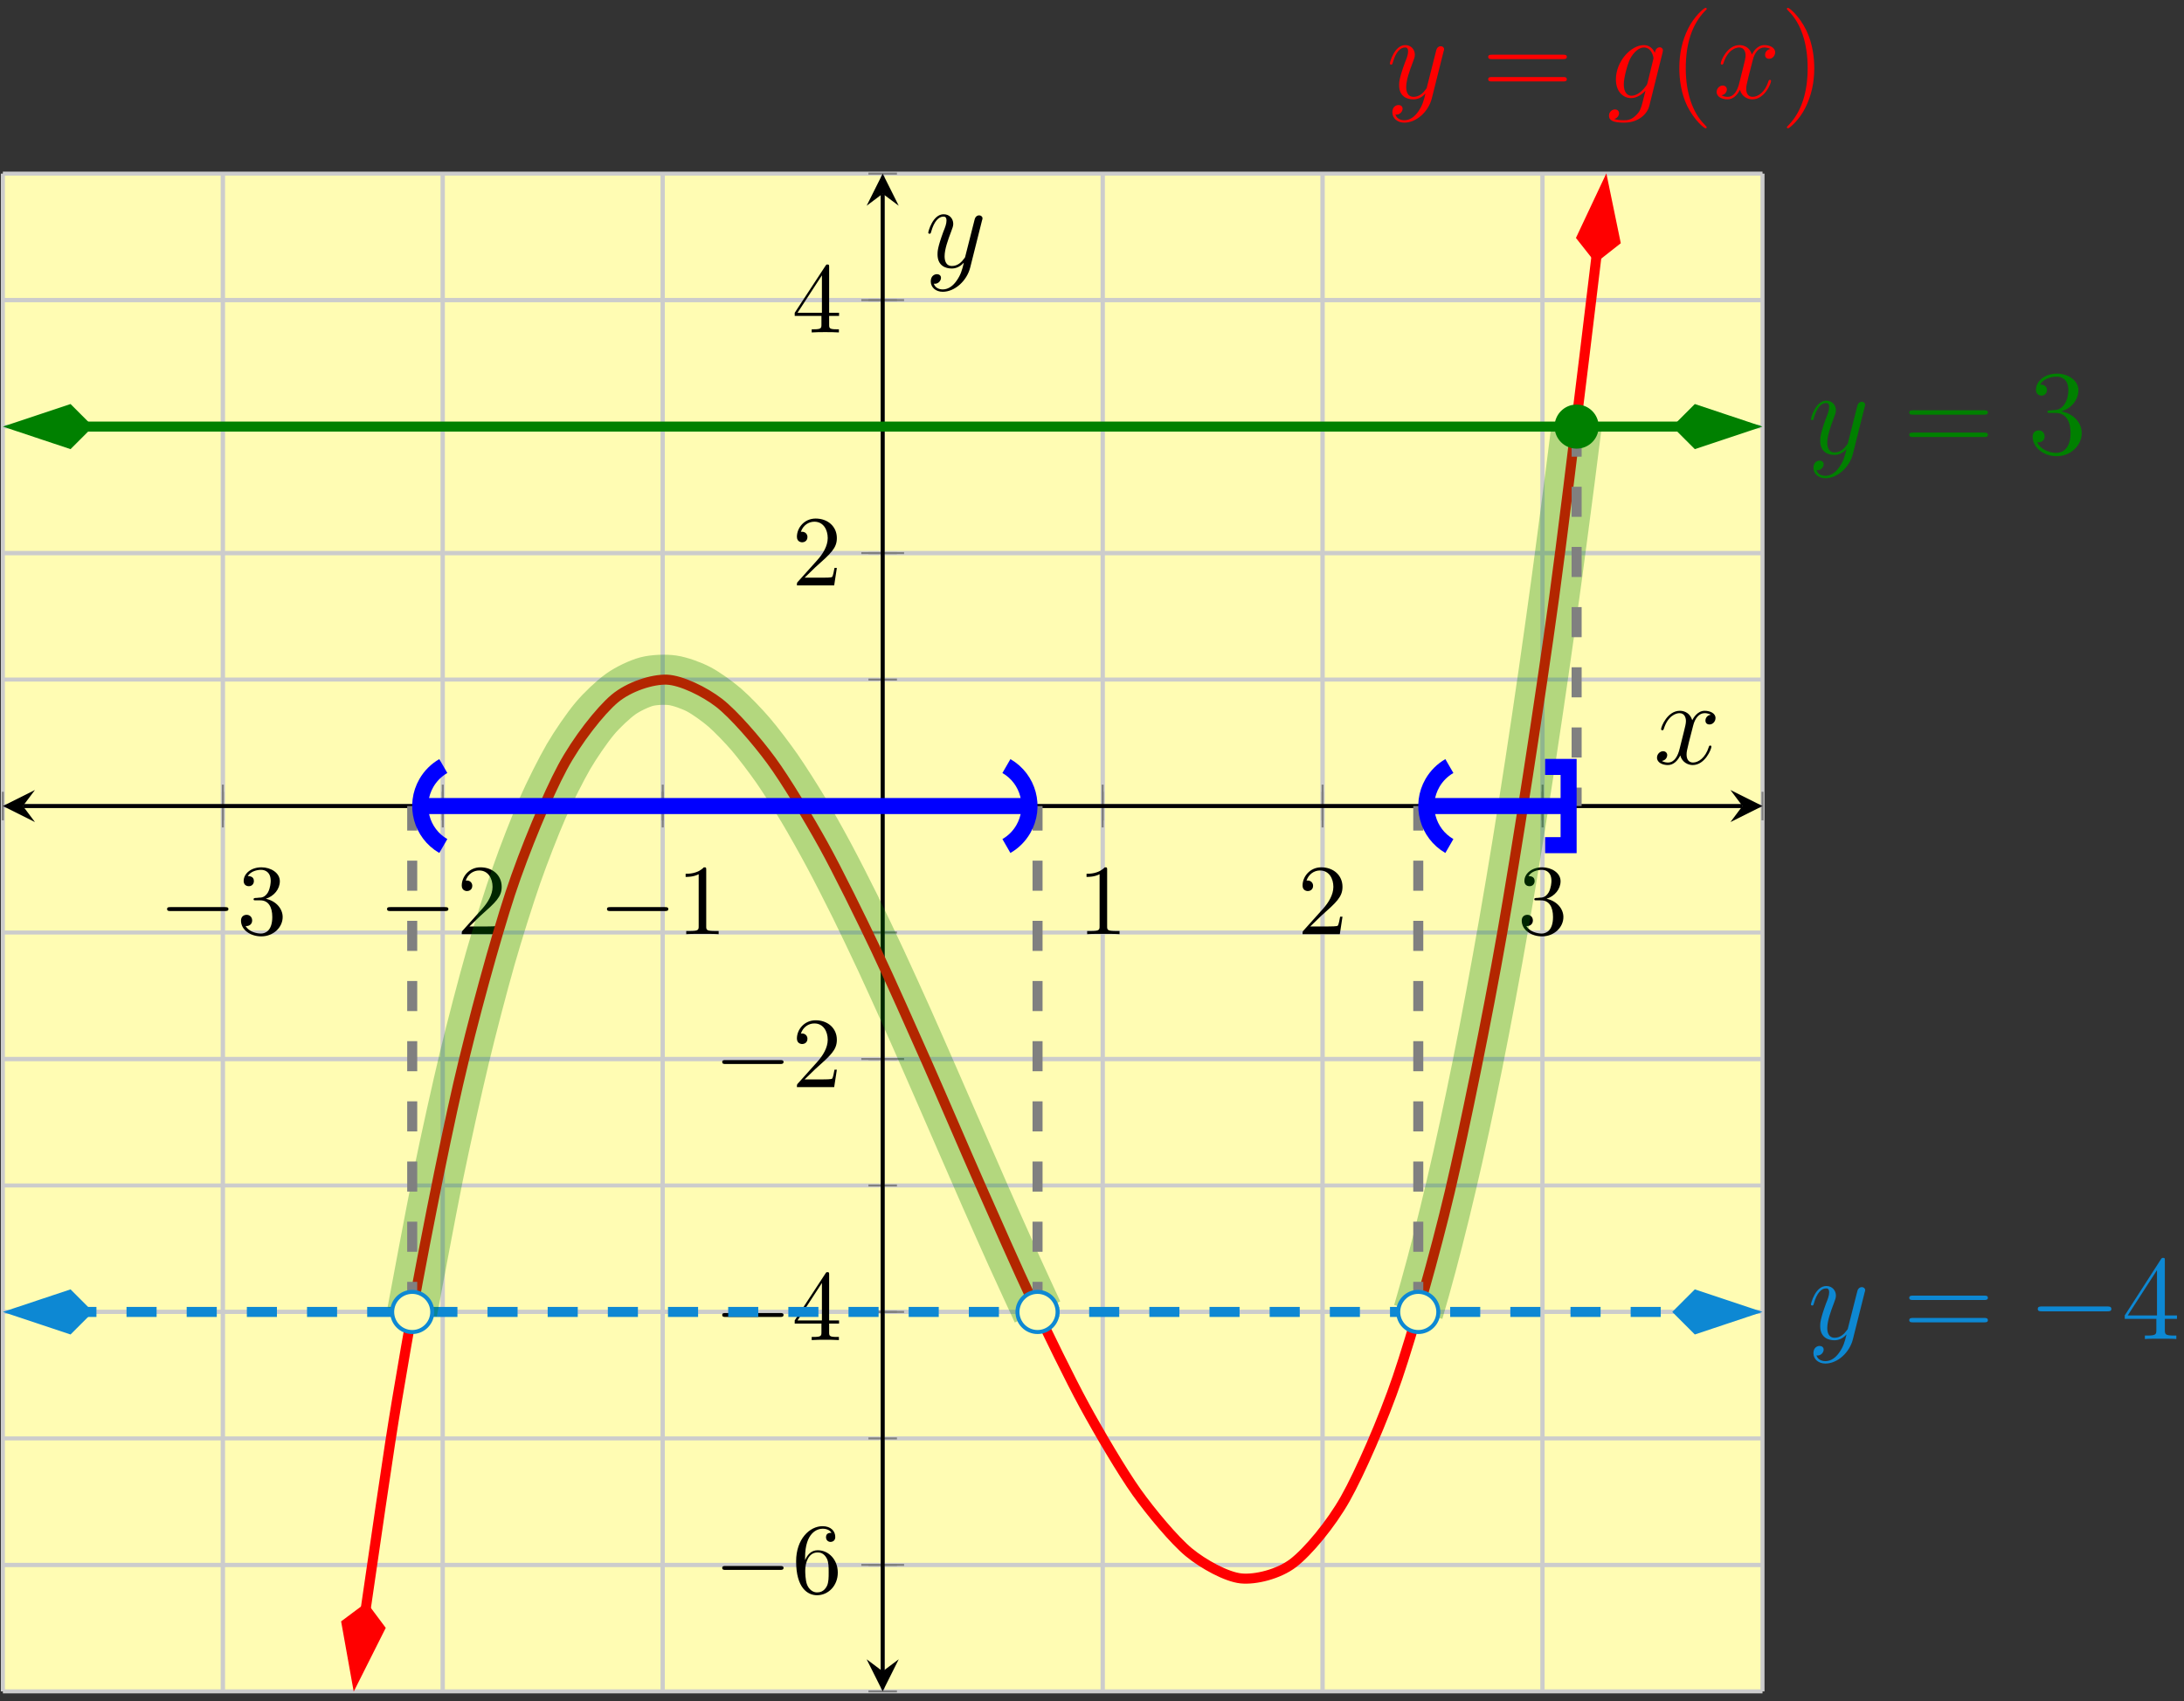 <?xml version="1.0" encoding="UTF-8"?>
<svg xmlns="http://www.w3.org/2000/svg" xmlns:xlink="http://www.w3.org/1999/xlink" width="217pt" height="169pt" viewBox="0 0 217 169" version="1.1">
<rect x="0" y="0" width="217" height="169" fill="#333333" stroke="none"/>
<defs>
<g>
<symbol overflow="visible" id="glyph0-0">
<path style="stroke:none;" d=""/>
</symbol>
<symbol overflow="visible" id="glyph0-1">
<path style="stroke:none;" d="M 6.562 -2.297 C 6.734 -2.297 6.922 -2.297 6.922 -2.5 C 6.922 -2.688 6.734 -2.688 6.562 -2.688 L 1.172 -2.688 C 1 -2.688 0.828 -2.688 0.828 -2.5 C 0.828 -2.297 1 -2.297 1.172 -2.297 Z M 6.562 -2.297 "/>
</symbol>
<symbol overflow="visible" id="glyph1-0">
<path style="stroke:none;" d=""/>
</symbol>
<symbol overflow="visible" id="glyph1-1">
<path style="stroke:none;" d="M 2.891 -3.516 C 3.703 -3.781 4.281 -4.469 4.281 -5.266 C 4.281 -6.078 3.406 -6.641 2.453 -6.641 C 1.453 -6.641 0.688 -6.047 0.688 -5.281 C 0.688 -4.953 0.906 -4.766 1.203 -4.766 C 1.5 -4.766 1.703 -4.984 1.703 -5.281 C 1.703 -5.766 1.234 -5.766 1.094 -5.766 C 1.391 -6.266 2.047 -6.391 2.406 -6.391 C 2.828 -6.391 3.375 -6.172 3.375 -5.281 C 3.375 -5.156 3.344 -4.578 3.094 -4.141 C 2.797 -3.656 2.453 -3.625 2.203 -3.625 C 2.125 -3.609 1.891 -3.594 1.812 -3.594 C 1.734 -3.578 1.672 -3.562 1.672 -3.469 C 1.672 -3.359 1.734 -3.359 1.906 -3.359 L 2.344 -3.359 C 3.156 -3.359 3.531 -2.688 3.531 -1.703 C 3.531 -0.344 2.844 -0.062 2.406 -0.062 C 1.969 -0.062 1.219 -0.234 0.875 -0.812 C 1.219 -0.766 1.531 -0.984 1.531 -1.359 C 1.531 -1.719 1.266 -1.922 0.984 -1.922 C 0.734 -1.922 0.422 -1.781 0.422 -1.344 C 0.422 -0.438 1.344 0.219 2.438 0.219 C 3.656 0.219 4.562 -0.688 4.562 -1.703 C 4.562 -2.516 3.922 -3.297 2.891 -3.516 Z M 2.891 -3.516 "/>
</symbol>
<symbol overflow="visible" id="glyph1-2">
<path style="stroke:none;" d="M 1.266 -0.766 L 2.328 -1.797 C 3.875 -3.172 4.469 -3.703 4.469 -4.703 C 4.469 -5.844 3.578 -6.641 2.359 -6.641 C 1.234 -6.641 0.5 -5.719 0.5 -4.828 C 0.5 -4.281 1 -4.281 1.031 -4.281 C 1.203 -4.281 1.547 -4.391 1.547 -4.812 C 1.547 -5.062 1.359 -5.328 1.016 -5.328 C 0.938 -5.328 0.922 -5.328 0.891 -5.312 C 1.109 -5.969 1.656 -6.328 2.234 -6.328 C 3.141 -6.328 3.562 -5.516 3.562 -4.703 C 3.562 -3.906 3.078 -3.125 2.516 -2.5 L 0.609 -0.375 C 0.5 -0.266 0.5 -0.234 0.5 0 L 4.203 0 L 4.469 -1.734 L 4.234 -1.734 C 4.172 -1.438 4.109 -1 4 -0.844 C 3.938 -0.766 3.281 -0.766 3.062 -0.766 Z M 1.266 -0.766 "/>
</symbol>
<symbol overflow="visible" id="glyph1-3">
<path style="stroke:none;" d="M 2.938 -6.375 C 2.938 -6.625 2.938 -6.641 2.703 -6.641 C 2.078 -6 1.203 -6 0.891 -6 L 0.891 -5.688 C 1.094 -5.688 1.672 -5.688 2.188 -5.953 L 2.188 -0.781 C 2.188 -0.422 2.156 -0.312 1.266 -0.312 L 0.953 -0.312 L 0.953 0 C 1.297 -0.031 2.156 -0.031 2.562 -0.031 C 2.953 -0.031 3.828 -0.031 4.172 0 L 4.172 -0.312 L 3.859 -0.312 C 2.953 -0.312 2.938 -0.422 2.938 -0.781 Z M 2.938 -6.375 "/>
</symbol>
<symbol overflow="visible" id="glyph1-4">
<path style="stroke:none;" d="M 1.312 -3.266 L 1.312 -3.516 C 1.312 -6.031 2.547 -6.391 3.062 -6.391 C 3.297 -6.391 3.719 -6.328 3.938 -5.984 C 3.781 -5.984 3.391 -5.984 3.391 -5.547 C 3.391 -5.234 3.625 -5.078 3.844 -5.078 C 4 -5.078 4.312 -5.172 4.312 -5.562 C 4.312 -6.156 3.875 -6.641 3.047 -6.641 C 1.766 -6.641 0.422 -5.359 0.422 -3.156 C 0.422 -0.484 1.578 0.219 2.5 0.219 C 3.609 0.219 4.562 -0.719 4.562 -2.031 C 4.562 -3.297 3.672 -4.25 2.562 -4.25 C 1.891 -4.25 1.516 -3.75 1.312 -3.266 Z M 2.5 -0.062 C 1.875 -0.062 1.578 -0.656 1.516 -0.812 C 1.328 -1.281 1.328 -2.078 1.328 -2.25 C 1.328 -3.031 1.656 -4.031 2.547 -4.031 C 2.719 -4.031 3.172 -4.031 3.484 -3.406 C 3.656 -3.047 3.656 -2.531 3.656 -2.047 C 3.656 -1.562 3.656 -1.062 3.484 -0.703 C 3.188 -0.109 2.734 -0.062 2.5 -0.062 Z M 2.5 -0.062 "/>
</symbol>
<symbol overflow="visible" id="glyph1-5">
<path style="stroke:none;" d="M 2.938 -1.641 L 2.938 -0.781 C 2.938 -0.422 2.906 -0.312 2.172 -0.312 L 1.969 -0.312 L 1.969 0 C 2.375 -0.031 2.891 -0.031 3.312 -0.031 C 3.734 -0.031 4.25 -0.031 4.672 0 L 4.672 -0.312 L 4.453 -0.312 C 3.719 -0.312 3.703 -0.422 3.703 -0.781 L 3.703 -1.641 L 4.688 -1.641 L 4.688 -1.953 L 3.703 -1.953 L 3.703 -6.484 C 3.703 -6.688 3.703 -6.75 3.531 -6.75 C 3.453 -6.75 3.422 -6.75 3.344 -6.625 L 0.281 -1.953 L 0.281 -1.641 Z M 2.984 -1.953 L 0.562 -1.953 L 2.984 -5.672 Z M 2.984 -1.953 "/>
</symbol>
<symbol overflow="visible" id="glyph2-0">
<path style="stroke:none;" d=""/>
</symbol>
<symbol overflow="visible" id="glyph2-1">
<path style="stroke:none;" d="M 3.141 1.344 C 2.828 1.797 2.359 2.203 1.766 2.203 C 1.625 2.203 1.047 2.172 0.875 1.625 C 0.906 1.641 0.969 1.641 0.984 1.641 C 1.344 1.641 1.594 1.328 1.594 1.047 C 1.594 0.781 1.359 0.688 1.188 0.688 C 0.984 0.688 0.578 0.828 0.578 1.406 C 0.578 2.016 1.094 2.438 1.766 2.438 C 2.969 2.438 4.172 1.344 4.5 0.016 L 5.672 -4.656 C 5.688 -4.703 5.719 -4.781 5.719 -4.859 C 5.719 -5.031 5.562 -5.156 5.391 -5.156 C 5.281 -5.156 5.031 -5.109 4.938 -4.75 L 4.047 -1.234 C 4 -1.016 4 -0.984 3.891 -0.859 C 3.656 -0.531 3.266 -0.125 2.688 -0.125 C 2.016 -0.125 1.953 -0.781 1.953 -1.094 C 1.953 -1.781 2.281 -2.703 2.609 -3.562 C 2.734 -3.906 2.812 -4.078 2.812 -4.312 C 2.812 -4.812 2.453 -5.266 1.859 -5.266 C 0.766 -5.266 0.328 -3.531 0.328 -3.438 C 0.328 -3.391 0.375 -3.328 0.453 -3.328 C 0.562 -3.328 0.578 -3.375 0.625 -3.547 C 0.906 -4.547 1.359 -5.031 1.828 -5.031 C 1.938 -5.031 2.141 -5.031 2.141 -4.641 C 2.141 -4.328 2.016 -3.984 1.828 -3.531 C 1.25 -1.953 1.25 -1.562 1.25 -1.281 C 1.25 -0.141 2.062 0.125 2.656 0.125 C 3 0.125 3.438 0.016 3.844 -0.438 L 3.859 -0.422 C 3.688 0.281 3.562 0.75 3.141 1.344 Z M 3.141 1.344 "/>
</symbol>
<symbol overflow="visible" id="glyph2-2">
<path style="stroke:none;" d="M 4.047 -1.516 C 4 -1.328 3.969 -1.281 3.812 -1.094 C 3.328 -0.469 2.828 -0.234 2.453 -0.234 C 2.062 -0.234 1.688 -0.547 1.688 -1.375 C 1.688 -2.016 2.047 -3.344 2.312 -3.891 C 2.656 -4.547 3.188 -5.031 3.688 -5.031 C 4.484 -5.031 4.641 -4.047 4.641 -3.984 L 4.609 -3.812 Z M 4.781 -4.484 C 4.625 -4.828 4.297 -5.266 3.688 -5.266 C 2.391 -5.266 0.906 -3.641 0.906 -1.859 C 0.906 -0.609 1.656 0 2.422 0 C 3.062 0 3.625 -0.5 3.844 -0.734 L 3.578 0.328 C 3.406 0.984 3.328 1.297 2.906 1.703 C 2.422 2.203 1.953 2.203 1.703 2.203 C 1.344 2.203 1.047 2.172 0.734 2.078 C 1.125 1.969 1.219 1.641 1.219 1.5 C 1.219 1.312 1.078 1.125 0.812 1.125 C 0.531 1.125 0.219 1.359 0.219 1.75 C 0.219 2.25 0.703 2.438 1.719 2.438 C 3.266 2.438 4.062 1.453 4.219 0.797 L 5.547 -4.547 C 5.578 -4.703 5.578 -4.719 5.578 -4.75 C 5.578 -4.906 5.453 -5.047 5.266 -5.047 C 4.984 -5.047 4.812 -4.812 4.781 -4.484 Z M 4.781 -4.484 "/>
</symbol>
<symbol overflow="visible" id="glyph2-3">
<path style="stroke:none;" d="M 5.672 -4.875 C 5.281 -4.812 5.141 -4.516 5.141 -4.297 C 5.141 -4 5.359 -3.906 5.531 -3.906 C 5.891 -3.906 6.141 -4.219 6.141 -4.547 C 6.141 -5.047 5.562 -5.266 5.062 -5.266 C 4.344 -5.266 3.938 -4.547 3.828 -4.328 C 3.547 -5.219 2.812 -5.266 2.594 -5.266 C 1.375 -5.266 0.734 -3.703 0.734 -3.438 C 0.734 -3.391 0.781 -3.328 0.859 -3.328 C 0.953 -3.328 0.984 -3.406 1 -3.453 C 1.406 -4.781 2.219 -5.031 2.562 -5.031 C 3.094 -5.031 3.203 -4.531 3.203 -4.25 C 3.203 -3.984 3.125 -3.703 2.984 -3.125 L 2.578 -1.5 C 2.406 -0.781 2.062 -0.125 1.422 -0.125 C 1.359 -0.125 1.062 -0.125 0.812 -0.281 C 1.25 -0.359 1.344 -0.719 1.344 -0.859 C 1.344 -1.094 1.156 -1.25 0.938 -1.25 C 0.641 -1.25 0.328 -0.984 0.328 -0.609 C 0.328 -0.109 0.891 0.125 1.406 0.125 C 1.984 0.125 2.391 -0.328 2.641 -0.828 C 2.828 -0.125 3.438 0.125 3.875 0.125 C 5.094 0.125 5.734 -1.453 5.734 -1.703 C 5.734 -1.766 5.688 -1.812 5.625 -1.812 C 5.516 -1.812 5.5 -1.75 5.469 -1.656 C 5.141 -0.609 4.453 -0.125 3.906 -0.125 C 3.484 -0.125 3.266 -0.438 3.266 -0.922 C 3.266 -1.188 3.312 -1.375 3.5 -2.156 L 3.922 -3.797 C 4.094 -4.5 4.5 -5.031 5.062 -5.031 C 5.078 -5.031 5.422 -5.031 5.672 -4.875 Z M 5.672 -4.875 "/>
</symbol>
<symbol overflow="visible" id="glyph3-0">
<path style="stroke:none;" d=""/>
</symbol>
<symbol overflow="visible" id="glyph3-1">
<path style="stroke:none;" d="M 8.062 -3.875 C 8.234 -3.875 8.453 -3.875 8.453 -4.094 C 8.453 -4.312 8.25 -4.312 8.062 -4.312 L 1.031 -4.312 C 0.859 -4.312 0.641 -4.312 0.641 -4.094 C 0.641 -3.875 0.844 -3.875 1.031 -3.875 Z M 8.062 -1.656 C 8.234 -1.656 8.453 -1.656 8.453 -1.859 C 8.453 -2.094 8.25 -2.094 8.062 -2.094 L 1.031 -2.094 C 0.859 -2.094 0.641 -2.094 0.641 -1.875 C 0.641 -1.656 0.844 -1.656 1.031 -1.656 Z M 8.062 -1.656 "/>
</symbol>
<symbol overflow="visible" id="glyph3-2">
<path style="stroke:none;" d="M 3.891 2.906 C 3.891 2.875 3.891 2.844 3.688 2.641 C 2.484 1.438 1.812 -0.531 1.812 -2.969 C 1.812 -5.297 2.375 -7.297 3.766 -8.703 C 3.891 -8.812 3.891 -8.828 3.891 -8.875 C 3.891 -8.938 3.828 -8.969 3.781 -8.969 C 3.625 -8.969 2.641 -8.109 2.062 -6.938 C 1.453 -5.719 1.172 -4.453 1.172 -2.969 C 1.172 -1.906 1.344 -0.484 1.953 0.781 C 2.672 2.219 3.641 3 3.781 3 C 3.828 3 3.891 2.969 3.891 2.906 Z M 3.891 2.906 "/>
</symbol>
<symbol overflow="visible" id="glyph3-3">
<path style="stroke:none;" d="M 3.375 -2.969 C 3.375 -3.891 3.25 -5.359 2.578 -6.75 C 1.875 -8.188 0.891 -8.969 0.766 -8.969 C 0.719 -8.969 0.656 -8.938 0.656 -8.875 C 0.656 -8.828 0.656 -8.812 0.859 -8.609 C 2.062 -7.406 2.719 -5.422 2.719 -2.984 C 2.719 -0.672 2.156 1.328 0.781 2.734 C 0.656 2.844 0.656 2.875 0.656 2.906 C 0.656 2.969 0.719 3 0.766 3 C 0.922 3 1.906 2.141 2.484 0.969 C 3.094 -0.25 3.375 -1.547 3.375 -2.969 Z M 3.375 -2.969 "/>
</symbol>
<symbol overflow="visible" id="glyph3-4">
<path style="stroke:none;" d="M 4.312 -7.781 C 4.312 -8.016 4.312 -8.062 4.141 -8.062 C 4.047 -8.062 4.016 -8.062 3.922 -7.922 L 0.328 -2.344 L 0.328 -2 L 3.469 -2 L 3.469 -0.906 C 3.469 -0.469 3.438 -0.344 2.562 -0.344 L 2.328 -0.344 L 2.328 0 C 2.609 -0.031 3.547 -0.031 3.891 -0.031 C 4.219 -0.031 5.172 -0.031 5.453 0 L 5.453 -0.344 L 5.219 -0.344 C 4.344 -0.344 4.312 -0.469 4.312 -0.906 L 4.312 -2 L 5.516 -2 L 5.516 -2.344 L 4.312 -2.344 Z M 3.531 -6.844 L 3.531 -2.344 L 0.625 -2.344 Z M 3.531 -6.844 "/>
</symbol>
<symbol overflow="visible" id="glyph3-5">
<path style="stroke:none;" d="M 2.203 -4.297 C 2 -4.281 1.953 -4.266 1.953 -4.156 C 1.953 -4.047 2.016 -4.047 2.219 -4.047 L 2.766 -4.047 C 3.797 -4.047 4.25 -3.203 4.25 -2.062 C 4.25 -0.484 3.438 -0.078 2.844 -0.078 C 2.266 -0.078 1.297 -0.344 0.938 -1.141 C 1.328 -1.078 1.672 -1.297 1.672 -1.719 C 1.672 -2.062 1.422 -2.312 1.094 -2.312 C 0.797 -2.312 0.484 -2.141 0.484 -1.688 C 0.484 -0.625 1.547 0.25 2.875 0.25 C 4.297 0.25 5.359 -0.844 5.359 -2.047 C 5.359 -3.141 4.469 -4 3.328 -4.203 C 4.359 -4.5 5.031 -5.375 5.031 -6.312 C 5.031 -7.25 4.047 -7.953 2.891 -7.953 C 1.703 -7.953 0.812 -7.219 0.812 -6.344 C 0.812 -5.875 1.188 -5.766 1.359 -5.766 C 1.609 -5.766 1.906 -5.953 1.906 -6.312 C 1.906 -6.688 1.609 -6.859 1.344 -6.859 C 1.281 -6.859 1.25 -6.859 1.219 -6.844 C 1.672 -7.656 2.797 -7.656 2.859 -7.656 C 3.25 -7.656 4.031 -7.484 4.031 -6.312 C 4.031 -6.078 4 -5.422 3.641 -4.906 C 3.281 -4.375 2.875 -4.344 2.562 -4.328 Z M 2.203 -4.297 "/>
</symbol>
<symbol overflow="visible" id="glyph4-0">
<path style="stroke:none;" d=""/>
</symbol>
<symbol overflow="visible" id="glyph4-1">
<path style="stroke:none;" d="M 7.875 -2.75 C 8.078 -2.75 8.297 -2.75 8.297 -2.984 C 8.297 -3.234 8.078 -3.234 7.875 -3.234 L 1.406 -3.234 C 1.203 -3.234 0.984 -3.234 0.984 -2.984 C 0.984 -2.75 1.203 -2.75 1.406 -2.75 Z M 7.875 -2.75 "/>
</symbol>
</g>
</defs>
<g id="surface1">
<path style=" stroke:none;fill-rule:nonzero;fill:rgb(100%,98.47%,70.001%);fill-opacity:1;" d="M 0.285 168.043 L 175.121 168.043 L 175.121 17.25 L 0.285 17.25 Z M 0.285 168.043 "/>
<path style="fill:none;stroke-width:0.399;stroke-linecap:butt;stroke-linejoin:miter;stroke:rgb(79.999%,79.999%,79.999%);stroke-opacity:1;stroke-miterlimit:10;" d="M 0 0.028 L 0 150.821 M 21.856 0.028 L 21.856 150.821 M 43.707 0.028 L 43.707 150.821 M 65.563 0.028 L 65.563 150.821 M 87.418 0.028 L 87.418 150.821 M 109.274 0.028 L 109.274 150.821 M 131.125 0.028 L 131.125 150.821 M 152.981 0.028 L 152.981 150.821 M 174.836 0.028 L 174.836 150.821 " transform="matrix(1,0,0,-1,0.285,168.071)"/>
<path style="fill:none;stroke-width:0.399;stroke-linecap:butt;stroke-linejoin:miter;stroke:rgb(79.999%,79.999%,79.999%);stroke-opacity:1;stroke-miterlimit:10;" d="M 21.856 0.028 L 21.856 150.821 M 43.707 0.028 L 43.707 150.821 M 65.563 0.028 L 65.563 150.821 M 109.274 0.028 L 109.274 150.821 M 131.125 0.028 L 131.125 150.821 M 152.981 0.028 L 152.981 150.821 " transform="matrix(1,0,0,-1,0.285,168.071)"/>
<path style="fill:none;stroke-width:0.399;stroke-linecap:butt;stroke-linejoin:miter;stroke:rgb(79.999%,79.999%,79.999%);stroke-opacity:1;stroke-miterlimit:10;" d="M 0 0.028 L 174.836 0.028 M 0 12.594 L 174.836 12.594 M 0 25.161 L 174.836 25.161 M 0 37.727 L 174.836 37.727 M 0 50.29 L 174.836 50.29 M 0 62.856 L 174.836 62.856 M 0 75.423 L 174.836 75.423 M 0 87.989 L 174.836 87.989 M 0 100.555 L 174.836 100.555 M 0 113.122 L 174.836 113.122 M 0 125.688 L 174.836 125.688 M 0 138.255 L 174.836 138.255 M 0 150.821 L 174.836 150.821 " transform="matrix(1,0,0,-1,0.285,168.071)"/>
<path style="fill:none;stroke-width:0.399;stroke-linecap:butt;stroke-linejoin:miter;stroke:rgb(79.999%,79.999%,79.999%);stroke-opacity:1;stroke-miterlimit:10;" d="M 0 12.594 L 174.836 12.594 M 0 37.727 L 174.836 37.727 M 0 62.856 L 174.836 62.856 M 0 113.122 L 174.836 113.122 M 0 138.255 L 174.836 138.255 " transform="matrix(1,0,0,-1,0.285,168.071)"/>
<path style="fill:none;stroke-width:0.199;stroke-linecap:butt;stroke-linejoin:miter;stroke:rgb(50%,50%,50%);stroke-opacity:1;stroke-miterlimit:10;" d="M 0 86.571 L 0 89.407 M 21.856 86.571 L 21.856 89.407 M 43.707 86.571 L 43.707 89.407 M 65.563 86.571 L 65.563 89.407 M 87.418 86.571 L 87.418 89.407 M 109.274 86.571 L 109.274 89.407 M 131.125 86.571 L 131.125 89.407 M 152.981 86.571 L 152.981 89.407 M 174.836 86.571 L 174.836 89.407 " transform="matrix(1,0,0,-1,0.285,168.071)"/>
<path style="fill:none;stroke-width:0.199;stroke-linecap:butt;stroke-linejoin:miter;stroke:rgb(50%,50%,50%);stroke-opacity:1;stroke-miterlimit:10;" d="M 21.856 85.864 L 21.856 90.114 M 43.707 85.864 L 43.707 90.114 M 65.563 85.864 L 65.563 90.114 M 109.274 85.864 L 109.274 90.114 M 131.125 85.864 L 131.125 90.114 M 152.981 85.864 L 152.981 90.114 " transform="matrix(1,0,0,-1,0.285,168.071)"/>
<path style="fill:none;stroke-width:0.199;stroke-linecap:butt;stroke-linejoin:miter;stroke:rgb(50%,50%,50%);stroke-opacity:1;stroke-miterlimit:10;" d="M 86 0.028 L 88.836 0.028 M 86 12.594 L 88.836 12.594 M 86 25.161 L 88.836 25.161 M 86 37.727 L 88.836 37.727 M 86 50.29 L 88.836 50.29 M 86 62.856 L 88.836 62.856 M 86 75.423 L 88.836 75.423 M 86 87.989 L 88.836 87.989 M 86 100.555 L 88.836 100.555 M 86 113.122 L 88.836 113.122 M 86 125.688 L 88.836 125.688 M 86 138.255 L 88.836 138.255 M 86 150.821 L 88.836 150.821 " transform="matrix(1,0,0,-1,0.285,168.071)"/>
<path style="fill:none;stroke-width:0.199;stroke-linecap:butt;stroke-linejoin:miter;stroke:rgb(50%,50%,50%);stroke-opacity:1;stroke-miterlimit:10;" d="M 85.293 12.594 L 89.543 12.594 M 85.293 37.727 L 89.543 37.727 M 85.293 62.856 L 89.543 62.856 M 85.293 113.122 L 89.543 113.122 M 85.293 138.255 L 89.543 138.255 " transform="matrix(1,0,0,-1,0.285,168.071)"/>
<path style="fill:none;stroke-width:0.399;stroke-linecap:butt;stroke-linejoin:miter;stroke:rgb(0%,0%,0%);stroke-opacity:1;stroke-miterlimit:10;" d="M 1.992 87.989 L 172.844 87.989 " transform="matrix(1,0,0,-1,0.285,168.071)"/>
<path style=" stroke:none;fill-rule:nonzero;fill:rgb(0%,0%,0%);fill-opacity:1;" d="M 0.285 80.082 L 3.473 81.676 L 2.277 80.082 L 3.473 78.488 "/>
<path style=" stroke:none;fill-rule:nonzero;fill:rgb(0%,0%,0%);fill-opacity:1;" d="M 175.121 80.082 L 171.934 78.488 L 173.129 80.082 L 171.934 81.676 "/>
<path style="fill:none;stroke-width:0.399;stroke-linecap:butt;stroke-linejoin:miter;stroke:rgb(0%,0%,0%);stroke-opacity:1;stroke-miterlimit:10;" d="M 87.418 2.02 L 87.418 148.825 " transform="matrix(1,0,0,-1,0.285,168.071)"/>
<path style=" stroke:none;fill-rule:nonzero;fill:rgb(0%,0%,0%);fill-opacity:1;" d="M 87.703 168.043 L 89.297 164.855 L 87.703 166.051 L 86.109 164.855 "/>
<path style=" stroke:none;fill-rule:nonzero;fill:rgb(0%,0%,0%);fill-opacity:1;" d="M 87.703 17.25 L 86.109 20.441 L 87.703 19.246 L 89.297 20.441 "/>
<g style="fill:rgb(0%,0%,0%);fill-opacity:1;">
  <use xlink:href="#glyph0-1" x="15.774" y="92.812"/>
</g>
<g style="fill:rgb(0%,0%,0%);fill-opacity:1;">
  <use xlink:href="#glyph1-1" x="23.523" y="92.812"/>
</g>
<g style="fill:rgb(0%,0%,0%);fill-opacity:1;">
  <use xlink:href="#glyph0-1" x="37.629" y="92.812"/>
</g>
<g style="fill:rgb(0%,0%,0%);fill-opacity:1;">
  <use xlink:href="#glyph1-2" x="45.378" y="92.812"/>
</g>
<g style="fill:rgb(0%,0%,0%);fill-opacity:1;">
  <use xlink:href="#glyph0-1" x="59.483" y="92.812"/>
</g>
<g style="fill:rgb(0%,0%,0%);fill-opacity:1;">
  <use xlink:href="#glyph1-3" x="67.232" y="92.812"/>
</g>
<g style="fill:rgb(0%,0%,0%);fill-opacity:1;">
  <use xlink:href="#glyph1-3" x="107.066" y="92.812"/>
</g>
<g style="fill:rgb(0%,0%,0%);fill-opacity:1;">
  <use xlink:href="#glyph1-2" x="128.92" y="92.812"/>
</g>
<g style="fill:rgb(0%,0%,0%);fill-opacity:1;">
  <use xlink:href="#glyph1-1" x="150.775" y="92.812"/>
</g>
<g style="fill:rgb(0%,0%,0%);fill-opacity:1;">
  <use xlink:href="#glyph0-1" x="70.931" y="158.272"/>
</g>
<g style="fill:rgb(0%,0%,0%);fill-opacity:1;">
  <use xlink:href="#glyph1-4" x="78.68" y="158.272"/>
</g>
<g style="fill:rgb(0%,0%,0%);fill-opacity:1;">
  <use xlink:href="#glyph0-1" x="70.931" y="133.141"/>
</g>
<g style="fill:rgb(0%,0%,0%);fill-opacity:1;">
  <use xlink:href="#glyph1-5" x="78.68" y="133.141"/>
</g>
<g style="fill:rgb(0%,0%,0%);fill-opacity:1;">
  <use xlink:href="#glyph0-1" x="70.931" y="108.009"/>
</g>
<g style="fill:rgb(0%,0%,0%);fill-opacity:1;">
  <use xlink:href="#glyph1-2" x="78.68" y="108.009"/>
</g>
<g style="fill:rgb(0%,0%,0%);fill-opacity:1;">
  <use xlink:href="#glyph1-2" x="78.68" y="58.16"/>
</g>
<g style="fill:rgb(0%,0%,0%);fill-opacity:1;">
  <use xlink:href="#glyph1-5" x="78.68" y="33.028"/>
</g>
<path style="fill:none;stroke-width:0.996;stroke-linecap:butt;stroke-linejoin:miter;stroke:rgb(100%,0%,0%);stroke-opacity:1;stroke-miterlimit:10;" d="M 36.047 8.18 C 38.606 25.774 38.606 25.774 40.043 34.145 C 41.485 42.516 43.789 54.063 45.231 60.329 C 46.668 66.594 48.977 74.934 50.414 79.305 C 51.856 83.676 54.16 89.145 55.602 91.829 C 57.039 94.516 59.348 97.446 60.785 98.657 C 62.227 99.864 64.535 100.598 65.973 100.544 C 67.41 100.485 69.719 99.356 71.16 98.243 C 72.598 97.13 74.906 94.473 76.344 92.512 C 77.785 90.551 80.09 86.708 81.531 84.106 C 82.969 81.508 85.278 76.809 86.715 73.786 C 88.156 70.758 90.461 65.54 91.903 62.298 C 93.34 59.051 95.649 53.653 97.086 50.403 C 98.528 47.149 100.836 41.907 102.274 38.856 C 103.711 35.801 106.02 31.051 107.461 28.411 C 108.899 25.77 111.207 21.844 112.645 19.825 C 114.086 17.805 116.391 15.044 117.832 13.852 C 119.27 12.665 121.578 11.399 123.016 11.251 C 124.457 11.102 126.766 11.673 128.203 12.774 C 129.641 13.872 131.949 16.618 133.387 19.176 C 134.828 21.735 137.137 26.989 138.574 31.219 C 140.012 35.446 142.32 43.544 143.762 49.649 C 145.199 55.755 147.508 67.036 148.945 75.231 C 150.387 83.423 152.692 98.219 154.133 108.712 C 155.57 119.204 159.317 150.852 158.344 142.641 " transform="matrix(1,0,0,-1,0.285,168.071)"/>
<path style="fill-rule:nonzero;fill:rgb(100%,0%,0%);fill-opacity:1;stroke-width:0.996;stroke-linecap:butt;stroke-linejoin:miter;stroke:rgb(100%,0%,0%);stroke-opacity:1;stroke-miterlimit:10;" d="M 7.392 0.002 L 2.376 1.671 L 0.706 0 L 2.377 -1.67 Z M 7.392 0.002 " transform="matrix(-0.144,0.99,0.99,0.144,36.433,159.191)"/>
<path style="fill-rule:nonzero;fill:rgb(100%,0%,0%);fill-opacity:1;stroke-width:0.996;stroke-linecap:butt;stroke-linejoin:miter;stroke:rgb(100%,0%,0%);stroke-opacity:1;stroke-miterlimit:10;" d="M 7.391 -0 L 2.375 1.673 L 0.706 0.002 L 2.377 -1.671 Z M 7.391 -0 " transform="matrix(0.118,-0.994,-0.994,-0.118,158.548,26.131)"/>
<g style="fill:rgb(100%,0%,0%);fill-opacity:1;">
  <use xlink:href="#glyph2-1" x="137.766" y="9.747"/>
</g>
<g style="fill:rgb(100%,0%,0%);fill-opacity:1;">
  <use xlink:href="#glyph3-1" x="147.224" y="9.747"/>
</g>
<g style="fill:rgb(100%,0%,0%);fill-opacity:1;">
  <use xlink:href="#glyph2-2" x="159.649" y="9.747"/>
</g>
<g style="fill:rgb(100%,0%,0%);fill-opacity:1;">
  <use xlink:href="#glyph3-2" x="165.684" y="9.747"/>
</g>
<g style="fill:rgb(100%,0%,0%);fill-opacity:1;">
  <use xlink:href="#glyph2-3" x="170.236" y="9.747"/>
</g>
<g style="fill:rgb(100%,0%,0%);fill-opacity:1;">
  <use xlink:href="#glyph3-3" x="176.888" y="9.747"/>
</g>
<path style="fill:none;stroke-width:0.996;stroke-linecap:butt;stroke-linejoin:miter;stroke:rgb(5.411%,53.253%,82.785%);stroke-opacity:1;stroke-dasharray:2.989,2.989;stroke-miterlimit:10;" d="M 8.262 37.727 L 7.285 37.727 L 167.551 37.727 L 166.574 37.727 " transform="matrix(1,0,0,-1,0.285,168.071)"/>
<path style="fill-rule:nonzero;fill:rgb(5.411%,53.253%,82.785%);fill-opacity:1;stroke-width:0.996;stroke-linecap:butt;stroke-linejoin:miter;stroke:rgb(5.411%,53.253%,82.785%);stroke-opacity:1;stroke-miterlimit:10;" d="M 7.392 -0.002 L 2.376 1.67 L 0.705 -0.002 L 2.376 -1.674 Z M 7.392 -0.002 " transform="matrix(-1,0,0,1,9.251,130.345)"/>
<path style="fill-rule:nonzero;fill:rgb(5.411%,53.253%,82.785%);fill-opacity:1;stroke-width:0.996;stroke-linecap:butt;stroke-linejoin:miter;stroke:rgb(5.411%,53.253%,82.785%);stroke-opacity:1;stroke-miterlimit:10;" d="M 7.39 0.002 L 2.378 1.674 L 0.706 0.002 L 2.378 -1.67 Z M 7.39 0.002 " transform="matrix(1,0,0,-1,166.153,130.345)"/>
<g style="fill:rgb(5.411%,53.253%,82.785%);fill-opacity:1;">
  <use xlink:href="#glyph2-1" x="179.603" y="133.035"/>
</g>
<g style="fill:rgb(5.411%,53.253%,82.785%);fill-opacity:1;">
  <use xlink:href="#glyph3-1" x="189.061" y="133.035"/>
</g>
<g style="fill:rgb(5.411%,53.253%,82.785%);fill-opacity:1;">
  <use xlink:href="#glyph4-1" x="201.486" y="133.035"/>
</g>
<g style="fill:rgb(5.411%,53.253%,82.785%);fill-opacity:1;">
  <use xlink:href="#glyph3-4" x="210.785" y="133.035"/>
</g>
<path style="fill:none;stroke-width:0.996;stroke-linecap:butt;stroke-linejoin:miter;stroke:rgb(0%,50%,0%);stroke-opacity:1;stroke-miterlimit:10;" d="M 8.262 125.688 L 7.285 125.688 L 167.551 125.688 L 166.574 125.688 " transform="matrix(1,0,0,-1,0.285,168.071)"/>
<path style="fill-rule:nonzero;fill:rgb(0%,50%,0%);fill-opacity:1;stroke-width:0.996;stroke-linecap:butt;stroke-linejoin:miter;stroke:rgb(0%,50%,0%);stroke-opacity:1;stroke-miterlimit:10;" d="M 7.392 -0.001 L 2.376 1.671 L 0.705 -0.001 L 2.376 -1.673 Z M 7.392 -0.001 " transform="matrix(-1,0,0,1,9.251,42.384)"/>
<path style="fill-rule:nonzero;fill:rgb(0%,50%,0%);fill-opacity:1;stroke-width:0.996;stroke-linecap:butt;stroke-linejoin:miter;stroke:rgb(0%,50%,0%);stroke-opacity:1;stroke-miterlimit:10;" d="M 7.39 0.001 L 2.378 1.673 L 0.706 0.001 L 2.378 -1.671 Z M 7.39 0.001 " transform="matrix(1,0,0,-1,166.153,42.384)"/>
<g style="fill:rgb(0%,50%,0%);fill-opacity:1;">
  <use xlink:href="#glyph2-1" x="179.603" y="45.074"/>
</g>
<g style="fill:rgb(0%,50%,0%);fill-opacity:1;">
  <use xlink:href="#glyph3-1" x="189.061" y="45.074"/>
</g>
<g style="fill:rgb(0%,50%,0%);fill-opacity:1;">
  <use xlink:href="#glyph3-5" x="201.478" y="45.074"/>
</g>
<path style="fill:none;stroke-width:4.981;stroke-linecap:butt;stroke-linejoin:miter;stroke:rgb(0%,50%,0%);stroke-opacity:0.3;stroke-miterlimit:10;" d="M 40.672 37.723 C 40.672 37.723 42.543 47.774 43.258 51.274 C 43.977 54.778 45.129 59.966 45.848 62.962 C 46.567 65.958 47.719 70.352 48.438 72.872 C 49.156 75.387 50.309 79.04 51.028 81.102 C 51.746 83.165 52.895 86.11 53.613 87.747 C 54.332 89.383 55.485 91.665 56.203 92.903 C 56.922 94.137 58.074 95.798 58.793 96.657 C 59.512 97.52 60.664 98.598 61.383 99.11 C 62.098 99.622 63.25 100.161 63.969 100.352 C 64.688 100.54 65.84 100.583 66.559 100.477 C 67.278 100.372 68.43 99.962 69.149 99.583 C 69.867 99.204 71.02 98.38 71.738 97.758 C 72.453 97.137 73.606 95.942 74.324 95.102 C 75.043 94.262 76.195 92.739 76.914 91.708 C 77.633 90.673 78.785 88.86 79.504 87.665 C 80.223 86.466 81.375 84.407 82.09 83.071 C 82.809 81.731 83.961 79.469 84.68 78.016 C 85.399 76.563 86.551 74.141 87.27 72.602 C 87.988 71.059 89.141 68.516 89.86 66.915 C 90.578 65.313 91.727 62.692 92.445 61.051 C 93.164 59.415 94.317 56.758 95.035 55.11 C 95.754 53.462 96.906 50.809 97.625 49.176 C 98.344 47.548 99.496 44.942 100.215 43.352 C 100.93 41.762 102.801 37.727 102.801 37.727 " transform="matrix(1,0,0,-1,0.285,168.071)"/>
<path style="fill:none;stroke-width:4.981;stroke-linecap:butt;stroke-linejoin:miter;stroke:rgb(0%,50%,0%);stroke-opacity:0.3;stroke-miterlimit:10;" d="M 140.633 37.727 C 140.633 37.727 141.106 39.368 141.289 40.02 C 141.469 40.669 141.762 41.739 141.945 42.419 C 142.125 43.102 142.418 44.219 142.598 44.93 C 142.781 45.641 143.074 46.809 143.254 47.551 C 143.438 48.298 143.731 49.512 143.91 50.29 C 144.094 51.063 144.383 52.333 144.567 53.137 C 144.75 53.946 145.039 55.266 145.223 56.106 C 145.403 56.942 145.695 58.317 145.879 59.188 C 146.059 60.059 146.352 61.485 146.535 62.391 C 146.715 63.298 147.008 64.774 147.188 65.716 C 147.371 66.653 147.664 68.188 147.844 69.161 C 148.028 70.133 148.317 71.723 148.5 72.731 C 148.684 73.739 148.973 75.383 149.156 76.426 C 149.336 77.469 149.629 79.169 149.813 80.247 C 149.992 81.325 150.285 83.083 150.469 84.196 C 150.649 85.309 150.942 87.126 151.121 88.278 C 151.305 89.426 151.598 91.301 151.778 92.489 C 151.961 93.676 152.254 95.61 152.434 96.833 C 152.617 98.055 152.906 100.048 153.09 101.309 C 153.274 102.571 153.563 104.626 153.746 105.926 C 153.926 107.227 154.219 109.341 154.403 110.676 C 154.582 112.016 154.875 114.192 155.055 115.571 C 155.238 116.946 155.531 119.184 155.711 120.602 C 155.895 122.016 156.367 125.774 156.367 125.774 " transform="matrix(1,0,0,-1,0.285,168.071)"/>
<path style="fill:none;stroke-width:0.996;stroke-linecap:butt;stroke-linejoin:miter;stroke:rgb(50%,50%,50%);stroke-opacity:1;stroke-dasharray:2.989,2.989;stroke-miterlimit:10;" d="M 40.672 37.727 L 40.672 87.989 " transform="matrix(1,0,0,-1,0.285,168.071)"/>
<path style="fill:none;stroke-width:0.996;stroke-linecap:butt;stroke-linejoin:miter;stroke:rgb(50%,50%,50%);stroke-opacity:1;stroke-dasharray:2.989,2.989;stroke-miterlimit:10;" d="M 102.805 37.727 L 102.805 87.989 " transform="matrix(1,0,0,-1,0.285,168.071)"/>
<path style="fill:none;stroke-width:0.996;stroke-linecap:butt;stroke-linejoin:miter;stroke:rgb(50%,50%,50%);stroke-opacity:1;stroke-dasharray:2.989,2.989;stroke-miterlimit:10;" d="M 140.633 37.727 L 140.633 87.989 " transform="matrix(1,0,0,-1,0.285,168.071)"/>
<path style="fill:none;stroke-width:0.996;stroke-linecap:butt;stroke-linejoin:miter;stroke:rgb(50%,50%,50%);stroke-opacity:1;stroke-dasharray:2.989,2.989;stroke-miterlimit:10;" d="M 156.367 125.688 L 156.367 87.989 " transform="matrix(1,0,0,-1,0.285,168.071)"/>
<path style="fill:none;stroke-width:1.594;stroke-linecap:butt;stroke-linejoin:miter;stroke:rgb(0%,0%,100%);stroke-opacity:1;stroke-miterlimit:10;" d="M 41.469 87.989 L 102.004 87.989 " transform="matrix(1,0,0,-1,0.285,168.071)"/>
<path style="fill:none;stroke-width:1.594;stroke-linecap:butt;stroke-linejoin:miter;stroke:rgb(0%,0%,100%);stroke-opacity:1;stroke-miterlimit:10;" d="M 2.294 3.973 C 4.489 2.707 5.239 -0.101 3.974 -2.293 C 3.571 -2.992 2.989 -3.57 2.294 -3.972 " transform="matrix(-1,0,0,1,46.341,80.082)"/>
<path style="fill:none;stroke-width:1.594;stroke-linecap:butt;stroke-linejoin:miter;stroke:rgb(0%,0%,100%);stroke-opacity:1;stroke-miterlimit:10;" d="M 2.293 3.972 C 4.488 2.707 5.238 -0.098 3.973 -2.293 C 3.57 -2.993 2.992 -3.571 2.293 -3.973 " transform="matrix(1,0,0,-1,97.703,80.082)"/>
<path style="fill:none;stroke-width:1.594;stroke-linecap:butt;stroke-linejoin:miter;stroke:rgb(0%,0%,100%);stroke-opacity:1;stroke-miterlimit:10;" d="M 141.43 87.989 L 155.172 87.989 " transform="matrix(1,0,0,-1,0.285,168.071)"/>
<path style="fill:none;stroke-width:1.594;stroke-linecap:butt;stroke-linejoin:miter;stroke:rgb(0%,0%,100%);stroke-opacity:1;stroke-miterlimit:10;" d="M 2.295 3.973 C 4.486 2.707 5.24 -0.101 3.975 -2.293 C 3.572 -2.992 2.99 -3.57 2.295 -3.972 " transform="matrix(-1,0,0,1,146.303,80.082)"/>
<path style="fill:none;stroke-width:1.594;stroke-linecap:butt;stroke-linejoin:miter;stroke:rgb(0%,0%,100%);stroke-opacity:1;stroke-miterlimit:10;" d="M -2.34 3.886 L -0 3.886 L -0 -3.887 L -2.34 -3.887 " transform="matrix(1,0,0,-1,155.856,80.082)"/>
<path style="fill-rule:nonzero;fill:rgb(100%,98.47%,70.001%);fill-opacity:1;stroke-width:0.399;stroke-linecap:butt;stroke-linejoin:miter;stroke:rgb(5.411%,53.253%,82.785%);stroke-opacity:1;stroke-miterlimit:10;" d="M 42.664 37.727 C 42.664 38.825 41.77 39.719 40.672 39.719 C 39.57 39.719 38.68 38.825 38.68 37.727 C 38.68 36.626 39.57 35.731 40.672 35.731 C 41.77 35.731 42.664 36.626 42.664 37.727 Z M 42.664 37.727 " transform="matrix(1,0,0,-1,0.285,168.071)"/>
<path style="fill-rule:nonzero;fill:rgb(100%,98.47%,70.001%);fill-opacity:1;stroke-width:0.399;stroke-linecap:butt;stroke-linejoin:miter;stroke:rgb(5.411%,53.253%,82.785%);stroke-opacity:1;stroke-miterlimit:10;" d="M 104.797 37.727 C 104.797 38.825 103.903 39.719 102.805 39.719 C 101.703 39.719 100.809 38.825 100.809 37.727 C 100.809 36.626 101.703 35.731 102.805 35.731 C 103.903 35.731 104.797 36.626 104.797 37.727 Z M 104.797 37.727 " transform="matrix(1,0,0,-1,0.285,168.071)"/>
<path style="fill-rule:nonzero;fill:rgb(100%,98.47%,70.001%);fill-opacity:1;stroke-width:0.399;stroke-linecap:butt;stroke-linejoin:miter;stroke:rgb(5.411%,53.253%,82.785%);stroke-opacity:1;stroke-miterlimit:10;" d="M 142.625 37.727 C 142.625 38.825 141.735 39.719 140.633 39.719 C 139.531 39.719 138.641 38.825 138.641 37.727 C 138.641 36.626 139.531 35.731 140.633 35.731 C 141.735 35.731 142.625 36.626 142.625 37.727 Z M 142.625 37.727 " transform="matrix(1,0,0,-1,0.285,168.071)"/>
<path style="fill-rule:nonzero;fill:rgb(0%,50%,0%);fill-opacity:1;stroke-width:0.399;stroke-linecap:butt;stroke-linejoin:miter;stroke:rgb(0%,50%,0%);stroke-opacity:1;stroke-miterlimit:10;" d="M 158.36 125.688 C 158.36 126.786 157.469 127.68 156.367 127.68 C 155.266 127.68 154.375 126.786 154.375 125.688 C 154.375 124.587 155.266 123.696 156.367 123.696 C 157.469 123.696 158.36 124.587 158.36 125.688 Z M 158.36 125.688 " transform="matrix(1,0,0,-1,0.285,168.071)"/>
<g style="fill:rgb(0%,0%,0%);fill-opacity:1;">
  <use xlink:href="#glyph2-3" x="164.31" y="75.885"/>
</g>
<g style="fill:rgb(0%,0%,0%);fill-opacity:1;">
  <use xlink:href="#glyph2-1" x="91.902" y="26.552"/>
</g>
</g>
</svg>
